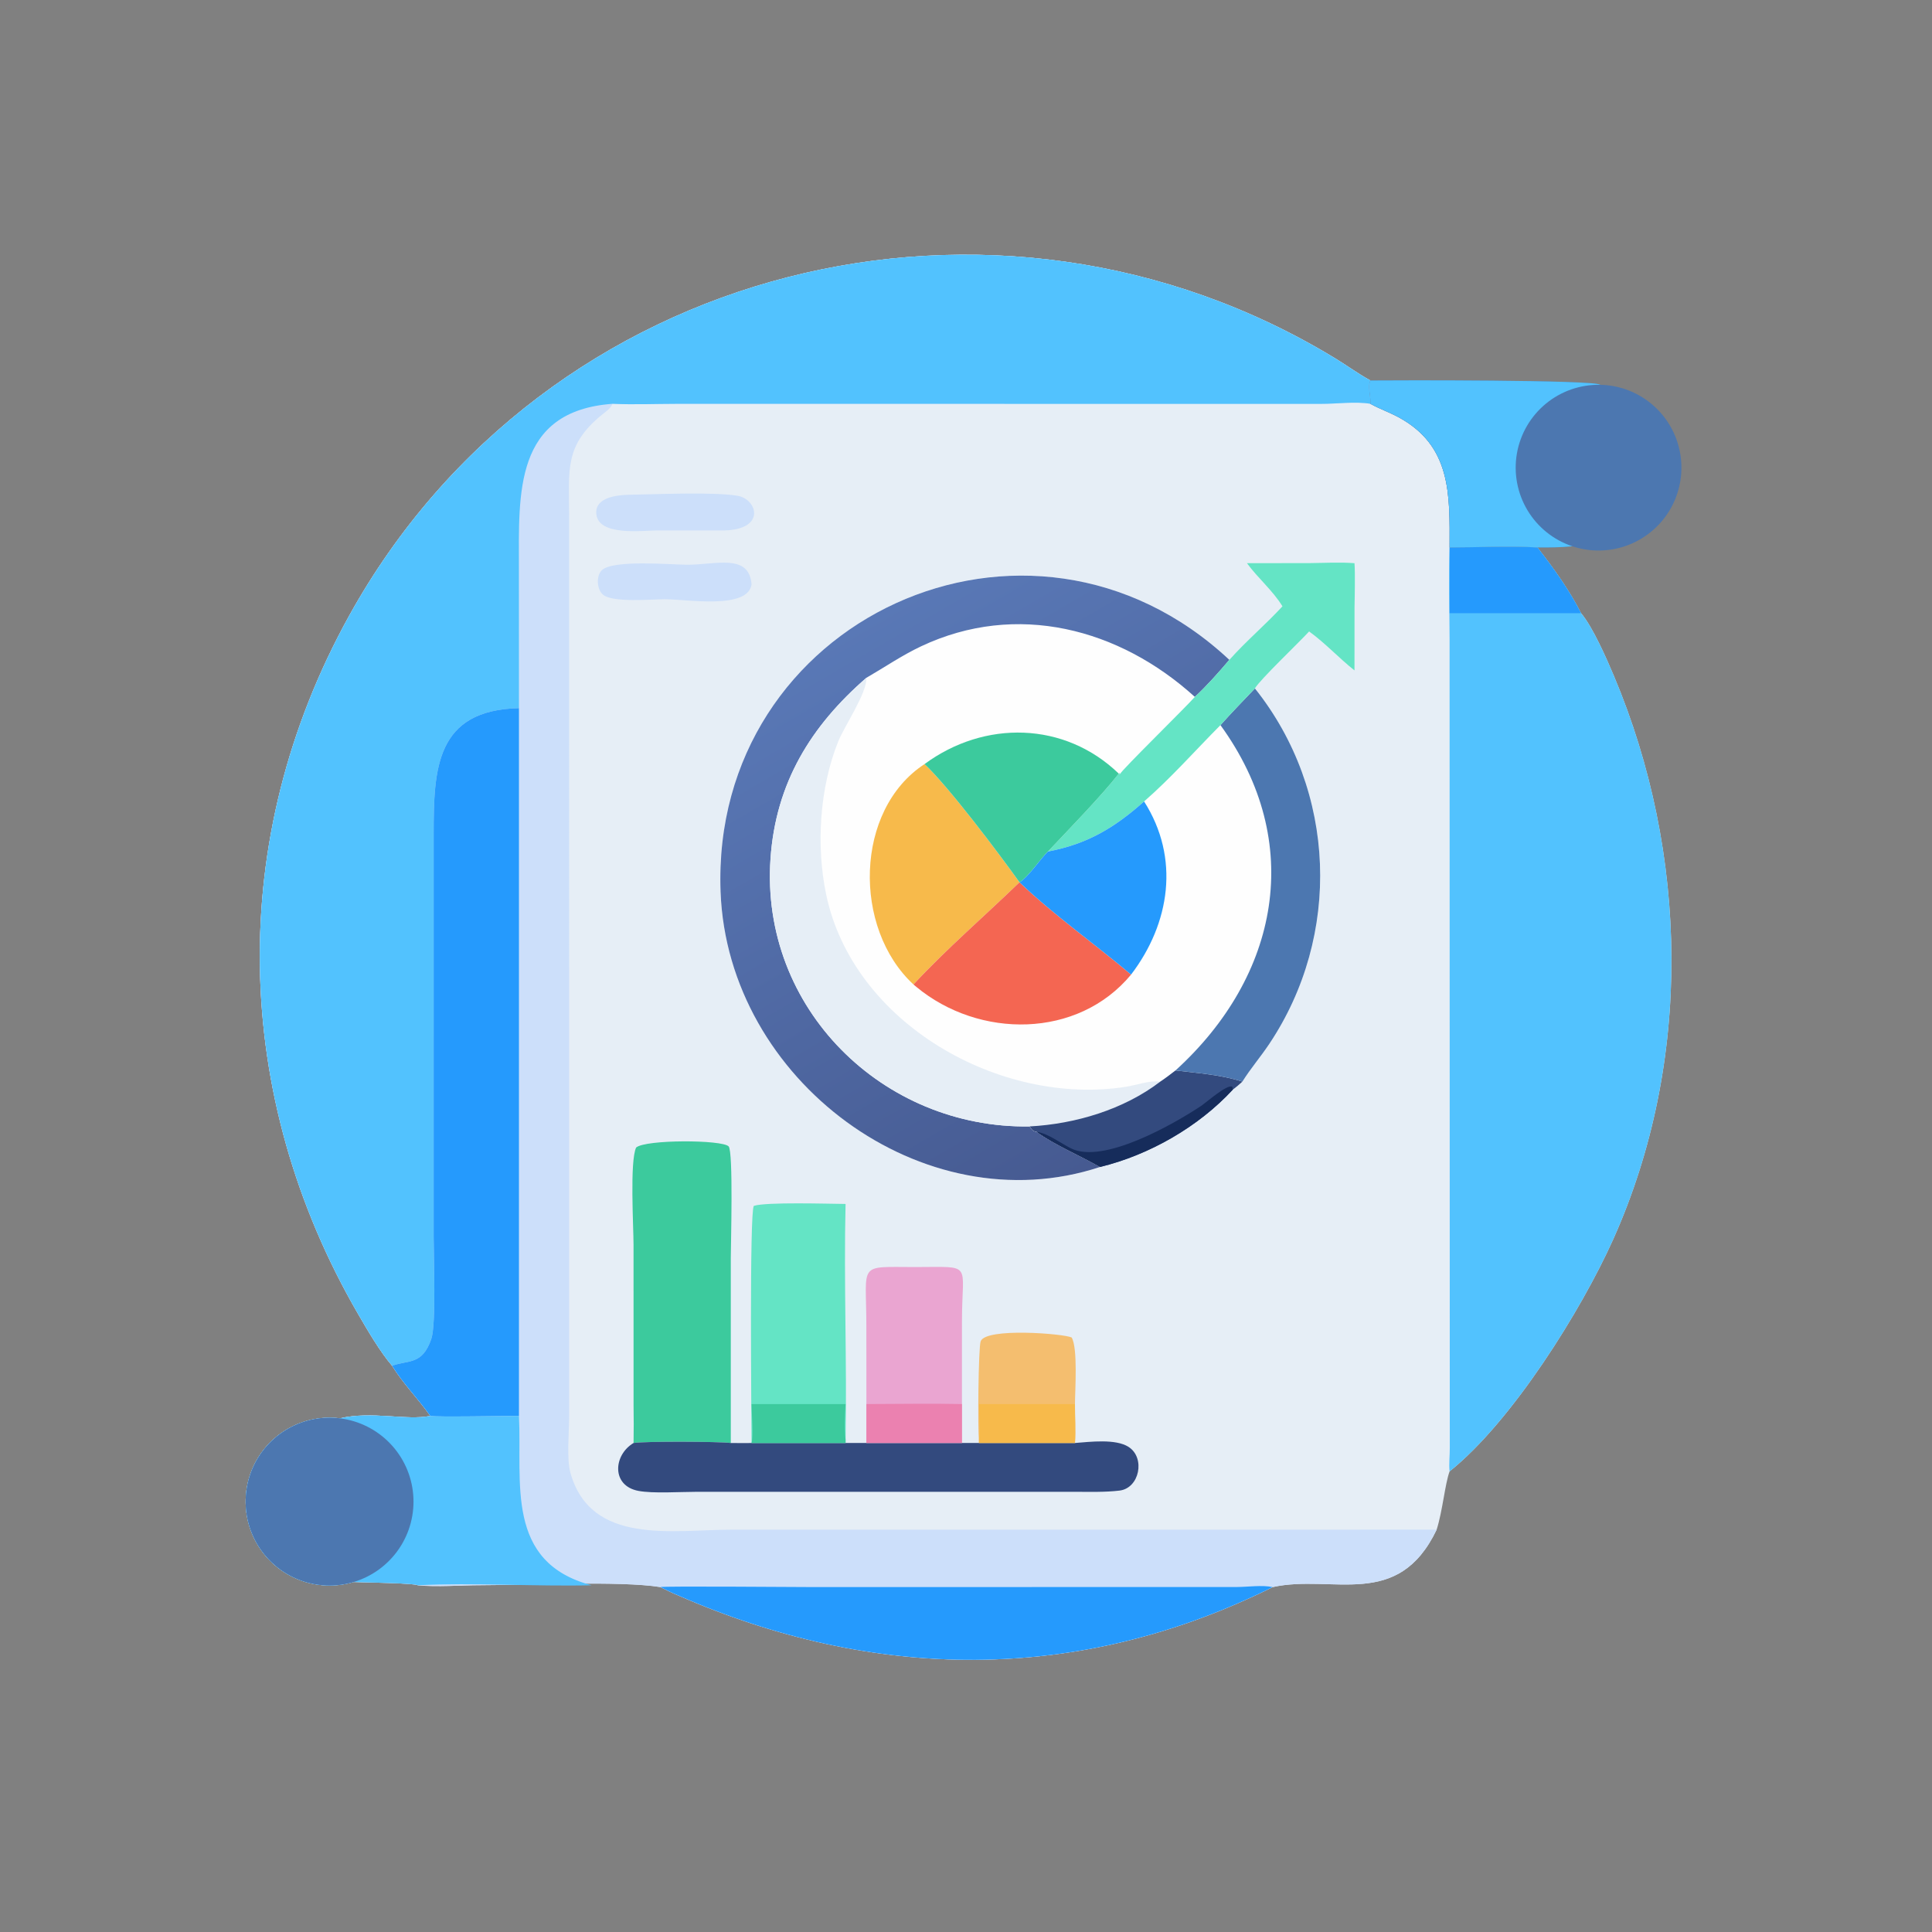 <?xml version="1.0" encoding="utf-8" ?>
<svg xmlns="http://www.w3.org/2000/svg" xmlns:xlink="http://www.w3.org/1999/xlink" width="100" height="100">
	<rect width="100%" height="100%" fill="#808080" stroke="none"/>
	<path fill="#E6EEF6" transform="matrix(0.195 0 0 0.195 0.002 -0)" d="M104.063 362.511C100.872 358.805 97.557 353.109 95.067 348.818C61.476 290.933 59.888 222.668 92.644 163.487C144.571 69.671 264.291 40.252 354.407 95.13C357.464 96.992 360.407 99.156 363.535 100.877L363.746 100.991C362.91 102.458 363.896 105.436 363.746 107.182L363.952 107.296C366.239 108.541 368.712 109.414 371.012 110.637C385.313 118.246 384.808 131.318 384.763 145.309L384.763 145.309C392.431 145.308 400.439 144.87 408.071 145.309C412.365 150.825 416.474 156.519 419.658 162.765C422.72 166.332 426.471 174.891 428.383 179.43C448.249 226.585 449.279 281.892 428.212 328.911C419.828 347.622 401.413 377.244 384.763 390.557C383.518 393.989 382.929 400.939 381.331 406.023C371.018 427.552 353.757 417.762 337.799 421.268C286.02 447.007 232.09 446.261 180.008 423.48C178.411 422.853 176.846 422.005 175.293 421.268C164.535 419.532 139.289 420.764 127.479 420.767C122.344 420.768 115.888 421.285 110.905 420.788C110.14 420.197 96.042 420.024 93.863 419.917Q93.467 420.035 93.068 420.139Q92.668 420.243 92.266 420.332Q91.863 420.42 91.457 420.494Q91.051 420.568 90.642 420.627Q90.234 420.686 89.823 420.729Q89.413 420.773 89.001 420.801Q88.59 420.829 88.177 420.842Q87.765 420.856 87.352 420.853Q86.94 420.851 86.527 420.834Q86.115 420.816 85.704 420.783Q85.292 420.751 84.882 420.703Q84.473 420.655 84.065 420.592Q83.657 420.529 83.252 420.45Q82.847 420.372 82.445 420.279Q82.043 420.186 81.644 420.078Q81.246 419.97 80.852 419.848Q80.458 419.725 80.069 419.588Q79.68 419.451 79.296 419.299Q78.912 419.148 78.534 418.982Q78.156 418.817 77.785 418.637Q77.413 418.458 77.048 418.265Q76.684 418.072 76.326 417.865Q75.969 417.659 75.62 417.439Q75.27 417.22 74.929 416.987Q74.588 416.755 74.256 416.51Q73.924 416.265 73.601 416.008Q73.278 415.751 72.965 415.483Q72.652 415.214 72.349 414.934Q72.046 414.654 71.754 414.363Q71.461 414.071 71.18 413.77Q70.898 413.468 70.628 413.156Q70.358 412.844 70.1 412.522Q69.842 412.2 69.595 411.869Q69.349 411.538 69.115 411.198Q68.882 410.858 68.661 410.509Q68.44 410.161 68.232 409.805Q68.024 409.448 67.829 409.084Q67.635 408.72 67.454 408.35Q67.272 407.979 67.105 407.601Q66.938 407.224 66.785 406.841Q66.632 406.458 66.493 406.069Q66.355 405.681 66.23 405.287Q66.106 404.894 65.996 404.496Q65.887 404.098 65.792 403.696Q65.697 403.295 65.617 402.89Q65.537 402.485 65.473 402.077Q65.408 401.67 65.358 401.26Q65.308 400.851 65.274 400.439Q65.24 400.028 65.22 399.616Q65.201 399.204 65.197 398.791Q65.193 398.379 65.205 397.966Q65.216 397.554 65.243 397.142Q65.269 396.73 65.311 396.32Q65.353 395.909 65.41 395.5Q65.467 395.092 65.539 394.685Q65.611 394.279 65.698 393.876Q65.785 393.472 65.887 393.073Q65.989 392.673 66.106 392.277Q66.223 391.881 66.354 391.49Q66.486 391.099 66.631 390.713Q66.777 390.327 66.937 389.946Q67.097 389.566 67.271 389.192Q67.445 388.817 67.632 388.45Q67.82 388.082 68.021 387.722Q68.222 387.362 68.436 387.009Q68.651 386.656 68.878 386.312Q69.105 385.968 69.345 385.632Q69.585 385.296 69.837 384.969Q70.089 384.643 70.353 384.325Q70.617 384.008 70.893 383.701Q71.168 383.394 71.455 383.097Q71.742 382.801 72.039 382.515Q72.337 382.229 72.645 381.954Q72.953 381.68 73.271 381.417Q73.589 381.153 73.916 380.902Q74.243 380.651 74.58 380.412Q74.916 380.174 75.262 379.947Q75.607 379.721 75.96 379.508Q76.313 379.295 76.674 379.095Q77.035 378.895 77.403 378.708Q77.771 378.522 78.146 378.349Q78.521 378.176 78.902 378.017Q79.283 377.859 79.669 377.714Q80.056 377.569 80.447 377.439Q80.839 377.309 81.235 377.194Q81.631 377.078 82.031 376.977Q82.431 376.877 82.835 376.791Q83.239 376.705 83.645 376.634Q84.052 376.563 84.46 376.507Q84.869 376.451 85.28 376.411Q85.691 376.37 86.102 376.345Q86.514 376.319 86.927 376.309Q87.339 376.299 87.752 376.305Q88.165 376.31 88.577 376.33Q88.989 376.351 89.4 376.386Q89.811 376.422 90.221 376.473C98.718 374.484 107.875 377.129 114.206 375.833C110.989 371.27 106.985 367.279 104.063 362.511Z"/>
	<path fill="#CCDFFA" transform="matrix(0.195 0 0 0.195 0.002 -0)" d="M104.063 362.511C100.872 358.805 97.557 353.109 95.067 348.818C61.476 290.933 59.888 222.668 92.644 163.487C144.571 69.671 264.291 40.252 354.407 95.13C357.464 96.992 360.407 99.156 363.535 100.877L363.746 100.991C362.91 102.458 363.896 105.436 363.746 107.182C359.697 106.511 354.925 107.205 350.779 107.196L179.538 107.19C173.91 107.196 168.192 107.441 162.577 107.182C162.016 108.479 160.926 109.144 159.863 110.005C149.713 118.223 151.055 124.781 151.056 136.695L151.058 376.149C151.052 380.205 150.37 387.253 151.395 390.916C156.818 410.294 178.542 406.032 194.192 406.03L381.331 406.023C371.018 427.552 353.757 417.762 337.799 421.268C286.02 447.007 232.09 446.261 180.008 423.48C178.411 422.853 176.846 422.005 175.293 421.268C164.535 419.532 139.289 420.764 127.479 420.767C122.344 420.768 115.888 421.285 110.905 420.788C110.14 420.197 96.042 420.024 93.863 419.917Q93.467 420.035 93.068 420.139Q92.668 420.243 92.266 420.332Q91.863 420.42 91.457 420.494Q91.051 420.568 90.642 420.627Q90.234 420.686 89.823 420.729Q89.413 420.773 89.001 420.801Q88.59 420.829 88.177 420.842Q87.765 420.856 87.352 420.853Q86.94 420.851 86.527 420.834Q86.115 420.816 85.704 420.783Q85.292 420.751 84.882 420.703Q84.473 420.655 84.065 420.592Q83.657 420.529 83.252 420.45Q82.847 420.372 82.445 420.279Q82.043 420.186 81.644 420.078Q81.246 419.97 80.852 419.848Q80.458 419.725 80.069 419.588Q79.68 419.451 79.296 419.299Q78.912 419.148 78.534 418.982Q78.156 418.817 77.785 418.637Q77.413 418.458 77.048 418.265Q76.684 418.072 76.326 417.865Q75.969 417.659 75.62 417.439Q75.27 417.22 74.929 416.987Q74.588 416.755 74.256 416.51Q73.924 416.265 73.601 416.008Q73.278 415.751 72.965 415.483Q72.652 415.214 72.349 414.934Q72.046 414.654 71.754 414.363Q71.461 414.071 71.18 413.77Q70.898 413.468 70.628 413.156Q70.358 412.844 70.1 412.522Q69.842 412.2 69.595 411.869Q69.349 411.538 69.115 411.198Q68.882 410.858 68.661 410.509Q68.44 410.161 68.232 409.805Q68.024 409.448 67.829 409.084Q67.635 408.72 67.454 408.35Q67.272 407.979 67.105 407.601Q66.938 407.224 66.785 406.841Q66.632 406.458 66.493 406.069Q66.355 405.681 66.23 405.287Q66.106 404.894 65.996 404.496Q65.887 404.098 65.792 403.696Q65.697 403.295 65.617 402.89Q65.537 402.485 65.473 402.077Q65.408 401.67 65.358 401.26Q65.308 400.851 65.274 400.439Q65.24 400.028 65.22 399.616Q65.201 399.204 65.197 398.791Q65.193 398.379 65.205 397.966Q65.216 397.554 65.243 397.142Q65.269 396.73 65.311 396.32Q65.353 395.909 65.41 395.5Q65.467 395.092 65.539 394.685Q65.611 394.279 65.698 393.876Q65.785 393.472 65.887 393.073Q65.989 392.673 66.106 392.277Q66.223 391.881 66.354 391.49Q66.486 391.099 66.631 390.713Q66.777 390.327 66.937 389.946Q67.097 389.566 67.271 389.192Q67.445 388.817 67.632 388.45Q67.82 388.082 68.021 387.722Q68.222 387.362 68.436 387.009Q68.651 386.656 68.878 386.312Q69.105 385.968 69.345 385.632Q69.585 385.296 69.837 384.969Q70.089 384.643 70.353 384.325Q70.617 384.008 70.893 383.701Q71.168 383.394 71.455 383.097Q71.742 382.801 72.039 382.515Q72.337 382.229 72.645 381.954Q72.953 381.68 73.271 381.417Q73.589 381.153 73.916 380.902Q74.243 380.651 74.58 380.412Q74.916 380.174 75.262 379.947Q75.607 379.721 75.96 379.508Q76.313 379.295 76.674 379.095Q77.035 378.895 77.403 378.708Q77.771 378.522 78.146 378.349Q78.521 378.176 78.902 378.017Q79.283 377.859 79.669 377.714Q80.056 377.569 80.447 377.439Q80.839 377.309 81.235 377.194Q81.631 377.078 82.031 376.977Q82.431 376.877 82.835 376.791Q83.239 376.705 83.645 376.634Q84.052 376.563 84.46 376.507Q84.869 376.451 85.28 376.411Q85.691 376.37 86.102 376.345Q86.514 376.319 86.927 376.309Q87.339 376.299 87.752 376.305Q88.165 376.31 88.577 376.33Q88.989 376.351 89.4 376.386Q89.811 376.422 90.221 376.473C98.718 374.484 107.875 377.129 114.206 375.833C110.989 371.27 106.985 367.279 104.063 362.511Z"/>
	<path fill="#52C2FE" transform="matrix(0.195 0 0 0.195 0.002 -0)" d="M104.063 362.511C100.872 358.805 97.557 353.109 95.067 348.818C61.476 290.933 59.888 222.668 92.644 163.487C144.571 69.671 264.291 40.252 354.407 95.13C357.464 96.992 360.407 99.156 363.535 100.877L363.746 100.991C362.91 102.458 363.896 105.436 363.746 107.182C359.697 106.511 354.925 107.205 350.779 107.196L179.538 107.19C173.91 107.196 168.192 107.441 162.577 107.182C136.328 109.114 137.728 131.016 137.724 150.822L137.737 187.97C115.685 188.478 115.098 203.987 115.097 221.418L115.099 328.605C115.099 333.73 115.785 351.537 114.478 355.371C112.102 362.342 108.509 360.944 104.063 362.511Z"/>
	<path fill="#259AFD" transform="matrix(0.195 0 0 0.195 0.002 -0)" d="M104.063 362.511C108.509 360.944 112.102 362.342 114.478 355.371C115.785 351.537 115.099 333.73 115.099 328.605L115.097 221.418C115.098 203.987 115.685 188.478 137.737 187.97L137.737 375.833C134.797 375.83 115.081 376.183 114.206 375.833C110.989 371.27 106.985 367.279 104.063 362.511Z"/>
	<path fill="#52C2FE" transform="matrix(0.195 0 0 0.195 0.002 -0)" d="M114.206 375.833C115.081 376.183 134.797 375.83 137.737 375.833C138.603 393.483 133.941 414.696 157.039 420.788C141.846 421.149 125.872 420.025 110.905 420.788C110.14 420.197 96.042 420.024 93.863 419.917Q93.467 420.035 93.068 420.139Q92.668 420.243 92.266 420.332Q91.863 420.42 91.457 420.494Q91.051 420.568 90.642 420.627Q90.234 420.686 89.823 420.729Q89.413 420.773 89.001 420.801Q88.59 420.829 88.177 420.842Q87.765 420.856 87.352 420.853Q86.94 420.851 86.527 420.834Q86.115 420.816 85.704 420.783Q85.292 420.751 84.882 420.703Q84.473 420.655 84.065 420.592Q83.657 420.529 83.252 420.45Q82.847 420.372 82.445 420.279Q82.043 420.186 81.644 420.078Q81.246 419.97 80.852 419.848Q80.458 419.725 80.069 419.588Q79.68 419.451 79.296 419.299Q78.912 419.148 78.534 418.982Q78.156 418.817 77.785 418.637Q77.413 418.458 77.048 418.265Q76.684 418.072 76.326 417.865Q75.969 417.659 75.62 417.439Q75.27 417.22 74.929 416.987Q74.588 416.755 74.256 416.51Q73.924 416.265 73.601 416.008Q73.278 415.751 72.965 415.483Q72.652 415.214 72.349 414.934Q72.046 414.654 71.754 414.363Q71.461 414.071 71.18 413.77Q70.898 413.468 70.628 413.156Q70.358 412.844 70.1 412.522Q69.842 412.2 69.595 411.869Q69.349 411.538 69.115 411.198Q68.882 410.858 68.661 410.509Q68.44 410.161 68.232 409.805Q68.024 409.448 67.829 409.084Q67.635 408.72 67.454 408.35Q67.272 407.979 67.105 407.601Q66.938 407.224 66.785 406.841Q66.632 406.458 66.493 406.069Q66.355 405.681 66.23 405.287Q66.106 404.894 65.996 404.496Q65.887 404.098 65.792 403.696Q65.697 403.295 65.617 402.89Q65.537 402.485 65.473 402.077Q65.408 401.67 65.358 401.26Q65.308 400.851 65.274 400.439Q65.24 400.028 65.22 399.616Q65.201 399.204 65.197 398.791Q65.193 398.379 65.205 397.966Q65.216 397.554 65.243 397.142Q65.269 396.73 65.311 396.32Q65.353 395.909 65.41 395.5Q65.467 395.092 65.539 394.685Q65.611 394.279 65.698 393.876Q65.785 393.472 65.887 393.073Q65.989 392.673 66.106 392.277Q66.223 391.881 66.354 391.49Q66.486 391.099 66.631 390.713Q66.777 390.327 66.937 389.946Q67.097 389.566 67.271 389.192Q67.445 388.817 67.632 388.45Q67.82 388.082 68.021 387.722Q68.222 387.362 68.436 387.009Q68.651 386.656 68.878 386.312Q69.105 385.968 69.345 385.632Q69.585 385.296 69.837 384.969Q70.089 384.643 70.353 384.325Q70.617 384.008 70.893 383.701Q71.168 383.394 71.455 383.097Q71.742 382.801 72.039 382.515Q72.337 382.229 72.645 381.954Q72.953 381.68 73.271 381.417Q73.589 381.153 73.916 380.902Q74.243 380.651 74.58 380.412Q74.916 380.174 75.262 379.947Q75.607 379.721 75.96 379.508Q76.313 379.295 76.674 379.095Q77.035 378.895 77.403 378.708Q77.771 378.522 78.146 378.349Q78.521 378.176 78.902 378.017Q79.283 377.859 79.669 377.714Q80.056 377.569 80.447 377.439Q80.839 377.309 81.235 377.194Q81.631 377.078 82.031 376.977Q82.431 376.877 82.835 376.791Q83.239 376.705 83.645 376.634Q84.052 376.563 84.46 376.507Q84.869 376.451 85.28 376.411Q85.691 376.37 86.102 376.345Q86.514 376.319 86.927 376.309Q87.339 376.299 87.752 376.305Q88.165 376.31 88.577 376.33Q88.989 376.351 89.4 376.386Q89.811 376.422 90.221 376.473C98.718 374.484 107.875 377.129 114.206 375.833Z"/>
	<path fill="#4C77B0" transform="matrix(0.195 0 0 0.195 0.002 -0)" d="M90.221 376.473Q90.692 376.532 91.159 376.61Q91.628 376.689 92.092 376.787Q92.556 376.886 93.016 377.004Q93.476 377.122 93.93 377.259Q94.384 377.397 94.832 377.554Q95.28 377.711 95.721 377.886Q96.162 378.062 96.595 378.257Q97.028 378.451 97.452 378.664Q97.876 378.876 98.291 379.107Q98.706 379.337 99.111 379.585Q99.515 379.833 99.909 380.098Q100.303 380.363 100.685 380.645Q101.067 380.926 101.437 381.224Q101.807 381.522 102.163 381.835Q102.52 382.148 102.863 382.476Q103.206 382.804 103.535 383.146Q103.864 383.488 104.178 383.844Q104.492 384.2 104.79 384.569Q105.089 384.938 105.371 385.319Q105.654 385.701 105.92 386.094Q106.186 386.487 106.435 386.891Q106.684 387.295 106.915 387.709Q107.147 388.124 107.361 388.547Q107.574 388.971 107.77 389.404Q107.965 389.836 108.142 390.276Q108.319 390.717 108.477 391.164Q108.635 391.612 108.774 392.066Q108.912 392.52 109.032 392.979Q109.151 393.439 109.251 393.903Q109.35 394.367 109.43 394.835Q109.51 395.302 109.57 395.773Q109.629 396.244 109.669 396.717Q109.709 397.19 109.728 397.664Q109.748 398.138 109.747 398.613Q109.746 399.088 109.725 399.562Q109.704 400.036 109.663 400.509Q109.622 400.982 109.561 401.452Q109.499 401.923 109.418 402.391Q109.337 402.858 109.236 403.322Q109.135 403.786 109.014 404.245Q108.893 404.704 108.753 405.157Q108.613 405.61 108.454 406.058Q108.294 406.505 108.116 406.945Q107.938 407.384 107.741 407.816Q107.544 408.248 107.329 408.671Q107.114 409.094 106.881 409.508Q106.648 409.921 106.398 410.325Q106.148 410.728 105.88 411.12Q105.613 411.513 105.329 411.893Q105.046 412.274 104.746 412.642Q104.446 413.01 104.131 413.365Q103.816 413.72 103.486 414.061Q103.157 414.402 102.812 414.729Q102.468 415.056 102.111 415.368Q101.753 415.68 101.382 415.976Q101.011 416.272 100.628 416.553Q100.245 416.833 99.851 417.097Q99.456 417.361 99.051 417.607Q98.645 417.854 98.23 418.083Q97.814 418.312 97.389 418.524Q96.964 418.735 96.531 418.928Q96.097 419.121 95.656 419.296Q95.214 419.47 94.766 419.625Q94.317 419.781 93.863 419.917Q93.467 420.035 93.068 420.139Q92.668 420.243 92.266 420.332Q91.863 420.42 91.457 420.494Q91.051 420.568 90.642 420.627Q90.234 420.686 89.823 420.729Q89.413 420.773 89.001 420.801Q88.59 420.829 88.177 420.842Q87.765 420.856 87.352 420.853Q86.94 420.851 86.527 420.834Q86.115 420.816 85.704 420.783Q85.292 420.751 84.882 420.703Q84.473 420.655 84.065 420.592Q83.657 420.529 83.252 420.45Q82.847 420.372 82.445 420.279Q82.043 420.186 81.644 420.078Q81.246 419.97 80.852 419.848Q80.458 419.725 80.069 419.588Q79.68 419.451 79.296 419.299Q78.912 419.148 78.534 418.982Q78.156 418.817 77.785 418.637Q77.413 418.458 77.048 418.265Q76.684 418.072 76.326 417.865Q75.969 417.659 75.62 417.439Q75.27 417.22 74.929 416.987Q74.588 416.755 74.256 416.51Q73.924 416.265 73.601 416.008Q73.278 415.751 72.965 415.483Q72.652 415.214 72.349 414.934Q72.046 414.654 71.754 414.363Q71.461 414.071 71.18 413.77Q70.898 413.468 70.628 413.156Q70.358 412.844 70.1 412.522Q69.842 412.2 69.595 411.869Q69.349 411.538 69.115 411.198Q68.882 410.858 68.661 410.509Q68.44 410.161 68.232 409.805Q68.024 409.448 67.829 409.084Q67.635 408.72 67.454 408.35Q67.272 407.979 67.105 407.601Q66.938 407.224 66.785 406.841Q66.632 406.458 66.493 406.069Q66.355 405.681 66.23 405.287Q66.106 404.894 65.996 404.496Q65.887 404.098 65.792 403.696Q65.697 403.295 65.617 402.89Q65.537 402.485 65.473 402.077Q65.408 401.67 65.358 401.26Q65.308 400.851 65.274 400.439Q65.24 400.028 65.22 399.616Q65.201 399.204 65.197 398.791Q65.193 398.379 65.205 397.966Q65.216 397.554 65.243 397.142Q65.269 396.73 65.311 396.32Q65.353 395.909 65.41 395.5Q65.467 395.092 65.539 394.685Q65.611 394.279 65.698 393.876Q65.785 393.472 65.887 393.073Q65.989 392.673 66.106 392.277Q66.223 391.881 66.354 391.49Q66.486 391.099 66.631 390.713Q66.777 390.327 66.937 389.946Q67.097 389.566 67.271 389.192Q67.445 388.817 67.632 388.45Q67.82 388.082 68.021 387.722Q68.222 387.362 68.436 387.009Q68.651 386.656 68.878 386.312Q69.105 385.968 69.345 385.632Q69.585 385.296 69.837 384.969Q70.089 384.643 70.353 384.325Q70.617 384.008 70.893 383.701Q71.168 383.394 71.455 383.097Q71.742 382.801 72.039 382.515Q72.337 382.229 72.645 381.954Q72.953 381.68 73.271 381.417Q73.589 381.153 73.916 380.902Q74.243 380.651 74.58 380.412Q74.916 380.174 75.262 379.947Q75.607 379.721 75.96 379.508Q76.313 379.295 76.674 379.095Q77.035 378.895 77.403 378.708Q77.771 378.522 78.146 378.349Q78.521 378.176 78.902 378.017Q79.283 377.859 79.669 377.714Q80.056 377.569 80.447 377.439Q80.839 377.309 81.235 377.194Q81.631 377.078 82.031 376.977Q82.431 376.877 82.835 376.791Q83.239 376.705 83.645 376.634Q84.052 376.563 84.46 376.507Q84.869 376.451 85.28 376.411Q85.691 376.37 86.102 376.345Q86.514 376.319 86.927 376.309Q87.339 376.299 87.752 376.305Q88.165 376.31 88.577 376.33Q88.989 376.351 89.4 376.386Q89.811 376.422 90.221 376.473Z"/>
	<path fill="#259AFD" transform="matrix(0.195 0 0 0.195 0.002 -0)" d="M175.293 421.268C175.999 420.971 211.493 421.268 215.791 421.268L328.305 421.249C331.26 421.23 334.962 420.677 337.799 421.268C286.02 447.007 232.09 446.261 180.008 423.48C178.411 422.853 176.846 422.005 175.293 421.268Z"/>
	<path fill="#52C2FE" transform="matrix(0.195 0 0 0.195 0.002 -0)" d="M384.763 145.309L384.763 145.309C392.431 145.308 400.439 144.87 408.071 145.309C412.365 150.825 416.474 156.519 419.658 162.765C422.72 166.332 426.471 174.891 428.383 179.43C448.249 226.585 449.279 281.892 428.212 328.911C419.828 347.622 401.413 377.244 384.763 390.557C384.538 388.563 384.838 386.294 384.814 384.261L384.759 169.751C384.698 161.621 384.532 153.439 384.763 145.309Z"/>
	<path fill="#259AFD" transform="matrix(0.195 0 0 0.195 0.002 -0)" d="M384.763 145.309C392.431 145.308 400.439 144.87 408.071 145.309C412.365 150.825 416.474 156.519 419.658 162.765L384.763 162.765L384.763 145.309Z"/>
	<path fill="#FEFEFE" transform="matrix(0.195 0 0 0.195 0.002 -0)" d="M330.955 149.476L347.79 149.453C351.709 149.412 355.612 149.19 359.528 149.476C359.752 153.379 359.565 157.293 359.537 161.199L359.528 177.967C355.38 174.691 351.748 170.698 347.473 167.622C344.642 170.714 334.487 180.353 333.088 182.729C354.807 209.95 356.131 248.324 336.897 277.099C334.624 280.5 331.932 283.634 329.763 287.099C328.943 287.862 328.108 288.559 327.215 289.234C318.071 299.124 305.053 306.571 291.974 309.757C245.022 325.253 193.135 286.725 191.258 236.751C188.534 164.246 273.098 125.403 326.3 175.144C330.778 170.122 335.861 165.847 340.39 160.934C337.774 156.689 333.885 153.487 330.955 149.476Z"/>
	<defs>
		<linearGradient id="gradient_0" gradientUnits="userSpaceOnUse" x1="307.748" y1="299.444" x2="229.515" y2="164.717">
			<stop offset="0" stop-color="#465A91"/>
			<stop offset="1" stop-color="#5978B6"/>
		</linearGradient>
	</defs>
	<path fill="url(#gradient_0)" transform="matrix(0.195 0 0 0.195 0.002 -0)" d="M291.974 309.757C245.022 325.253 193.135 286.725 191.258 236.751C188.534 164.246 273.098 125.403 326.3 175.144C323.45 178.495 320.373 181.99 317.144 184.98C297.143 166.823 269.863 159.585 244.493 171.547C239.381 173.958 234.831 177.093 229.96 179.91C215.221 192.716 205.896 207.817 204.509 227.927C201.771 267.609 234.287 299.608 273.297 298.992C273.843 299.793 274.165 300.312 275.164 300.431C279.607 303.728 286.918 306.832 291.974 309.757Z"/>
	<path fill="#E6EEF6" transform="matrix(0.195 0 0 0.195 0.002 -0)" d="M229.96 179.91C230.161 183.918 224.14 192.678 222.459 196.867C217.556 209.083 216.574 224.44 219.268 237.372C226.42 271.702 265.538 293.762 298.95 288.454C301.709 288.016 305.238 286.706 307.966 287.099C309.363 286.179 310.678 285.152 312.006 284.137C317.938 284.849 324.052 285.264 329.763 287.099C328.943 287.862 328.108 288.559 327.215 289.234C318.071 299.124 305.053 306.571 291.974 309.757C286.918 306.832 279.607 303.728 275.164 300.431C274.165 300.312 273.843 299.793 273.297 298.992C234.287 299.608 201.771 267.609 204.509 227.927C205.896 207.817 215.221 192.716 229.96 179.91Z"/>
	<path fill="#334A7E" transform="matrix(0.195 0 0 0.195 0.002 -0)" d="M312.006 284.137C317.938 284.849 324.052 285.264 329.763 287.099C328.943 287.862 328.108 288.559 327.215 289.234C318.071 299.124 305.053 306.571 291.974 309.757C286.918 306.832 279.607 303.728 275.164 300.431C274.165 300.312 273.843 299.793 273.297 298.992C285.386 298.351 298.262 294.524 307.966 287.099C309.363 286.179 310.678 285.152 312.006 284.137Z"/>
	<path fill="#162C5B" transform="matrix(0.195 0 0 0.195 0.002 -0)" d="M275.164 300.431C278.257 300.873 281.516 303.459 284.326 304.842C292.829 309.027 311.302 298.524 318.78 293.567C320.184 292.636 325.75 287.664 327.09 288.463L327.215 289.234C318.071 299.124 305.053 306.571 291.974 309.757C286.918 306.832 279.607 303.728 275.164 300.431Z"/>
	<path fill="#4C77B0" transform="matrix(0.195 0 0 0.195 0.002 -0)" d="M333.088 182.729C354.807 209.95 356.131 248.324 336.897 277.099C334.624 280.5 331.932 283.634 329.763 287.099C324.052 285.264 317.938 284.849 312.006 284.137C339.517 259.11 346.529 223.578 323.941 192.472C326.902 189.151 330.025 185.956 333.088 182.729Z"/>
	<path fill="#F7BA4B" transform="matrix(0.195 0 0 0.195 0.002 -0)" d="M245.398 202.814C251.804 208.835 264.933 226.264 270.603 234.188L270.603 234.188C261.27 243.208 251.285 251.807 242.454 261.312C226.3 246.374 226.81 214.932 245.398 202.814Z"/>
	<path fill="#64E4C5" transform="matrix(0.195 0 0 0.195 0.002 -0)" d="M330.955 149.476L347.79 149.453C351.709 149.412 355.612 149.19 359.528 149.476C359.752 153.379 359.565 157.293 359.537 161.199L359.528 177.967C355.38 174.691 351.748 170.698 347.473 167.622C344.642 170.714 334.487 180.353 333.088 182.729C330.025 185.956 326.902 189.151 323.941 192.472C317.246 199.206 310.828 206.496 303.669 212.731C295.808 219.725 288.641 224.04 278.145 226.028C283.59 220.241 292.252 211.361 296.958 205.356L297.297 205.33L297.116 205.133L296.994 205.445L297.35 205.38C297.445 204.665 314.94 187.521 317.144 184.98C320.373 181.99 323.45 178.495 326.3 175.144C330.778 170.122 335.861 165.847 340.39 160.934C337.774 156.689 333.885 153.487 330.955 149.476Z"/>
	<path fill="#F46652" transform="matrix(0.195 0 0 0.195 0.002 -0)" d="M270.603 234.188C279.879 243.033 290.447 250.431 300.219 258.686C286.071 275.77 259.872 275.734 243.254 261.982L242.454 261.312C251.285 251.807 261.27 243.208 270.603 234.188Z"/>
	<path fill="#3CCA9D" transform="matrix(0.195 0 0 0.195 0.002 -0)" d="M245.398 202.814C261.288 191.098 282.569 191.464 296.958 205.356C292.252 211.361 283.59 220.241 278.145 226.028C276.085 228.058 272.815 232.956 270.603 234.188C264.933 226.264 251.804 208.835 245.398 202.814Z"/>
	<path fill="#259AFD" transform="matrix(0.195 0 0 0.195 0.002 -0)" d="M278.145 226.028C288.641 224.04 295.808 219.725 303.669 212.731C313.257 227.746 310.559 245.105 300.219 258.686C290.447 250.431 279.879 243.033 270.603 234.188L270.603 234.188C272.815 232.956 276.085 228.058 278.145 226.028Z"/>
	<path fill="#3CCA9D" transform="matrix(0.195 0 0 0.195 0.002 -0)" d="M168.159 373.025L168.153 330.483C168.154 325.712 167.122 308.256 168.841 304.594C171.375 302.431 191.567 302.506 193.383 304.279C194.674 305.541 193.971 330.555 193.97 333.768L193.969 383.022L193.969 383.022C190.685 382.628 171.554 382.526 168.159 383.022C168.215 379.686 168.216 376.36 168.159 373.025Z"/>
	<path fill="#334A7E" transform="matrix(0.195 0 0 0.195 0.002 -0)" d="M168.159 383.022C171.554 382.526 190.685 382.628 193.969 383.022L193.969 383.022C195.8 383.025 197.65 383.084 199.48 383.022L224.434 383.022L229.96 383.022L255.326 383.022L259.836 383.022L285.324 383.022C289.298 382.719 296.123 381.848 299.562 384.065C304.059 386.963 302.471 395.025 297.132 395.656C293.298 396.11 289.377 395.978 285.522 395.979L184.791 395.98C180.556 395.981 173.334 396.468 169.448 395.735C162.237 394.374 162.77 386.233 168.159 383.022Z"/>
	<path fill="#64E4C5" transform="matrix(0.195 0 0 0.195 0.002 -0)" d="M199.48 383.022C199.448 375.968 198.897 321.93 200.082 320.079C203.373 319.013 219.908 319.535 224.434 319.571C223.937 340.399 224.823 361.289 224.434 382.123L224.434 383.022L199.48 383.022L199.48 383.022Z"/>
	<path fill="#3CCA9D" transform="matrix(0.195 0 0 0.195 0.002 -0)" d="M199.48 372.684L224.434 372.684C224.258 375.813 224.032 379.006 224.434 382.123L224.434 383.022L199.48 383.022L199.48 383.022C200.032 381.095 199.487 375.108 199.48 372.684Z"/>
	<path fill="#EAA5D1" transform="matrix(0.195 0 0 0.195 0.002 -0)" d="M229.96 372.684L229.951 352.051C229.957 334.881 227.437 336.322 242.95 336.32C258.473 336.319 255.346 334.855 255.328 350.493L255.326 372.684L255.326 383.022L229.96 383.022L229.96 372.684Z"/>
	<path fill="#EB81B0" transform="matrix(0.195 0 0 0.195 0.002 -0)" d="M229.96 372.684C238.406 372.676 246.885 372.507 255.326 372.684L255.326 383.022L229.96 383.022L229.96 372.684Z"/>
	<path fill="#F4BE6F" transform="matrix(0.195 0 0 0.195 0.002 -0)" d="M259.836 382.123C259.474 379.424 259.691 357.703 260.289 356.037C261.618 352.328 282.354 353.997 284.449 355.016C286.116 357.873 285.341 368.98 285.324 372.684C285.295 376.112 285.549 379.608 285.324 383.022L259.836 383.022L259.836 382.123Z"/>
	<path fill="#F7BA4B" transform="matrix(0.195 0 0 0.195 0.002 -0)" d="M259.836 372.684L285.324 372.684C285.295 376.112 285.549 379.608 285.324 383.022L259.836 383.022L259.836 382.123C260.188 379.117 259.865 375.728 259.836 372.684Z"/>
	<path fill="#CCDFFA" transform="matrix(0.195 0 0 0.195 0.002 -0)" d="M166.544 131.336C173.762 131.234 188.916 130.509 195.65 131.573C201.033 132.423 203.393 140.504 192.312 140.793L174.336 140.797C170.431 140.813 158.8 142.372 158.269 136.401C157.886 132.095 163.508 131.453 166.544 131.336Z"/>
	<path fill="#CCDFFA" transform="matrix(0.195 0 0 0.195 0.002 -0)" d="M182.397 149.901C189.849 149.944 198.873 146.766 199.48 155.145C198.437 161.855 182.471 159.074 176.437 159.057C172.815 159.085 162.667 160 160.075 157.87C158.396 156.491 158.173 152.895 159.723 151.37C162.656 148.482 178.175 149.893 182.397 149.901Z"/>
	<path fill="#4C77B0" transform="matrix(0.195 0 0 0.195 0.002 -0)" d="M363.746 100.991C370.013 100.924 423.342 100.786 424.766 102.139Q425.16 102.147 425.554 102.17Q425.947 102.192 426.34 102.229Q426.733 102.265 427.124 102.316Q427.515 102.367 427.904 102.431Q428.292 102.496 428.679 102.574Q429.065 102.653 429.449 102.745Q429.832 102.837 430.212 102.943Q430.591 103.049 430.967 103.169Q431.343 103.288 431.714 103.421Q432.085 103.554 432.451 103.7Q432.818 103.846 433.178 104.005Q433.539 104.164 433.894 104.336Q434.249 104.508 434.597 104.693Q434.945 104.877 435.287 105.074Q435.629 105.271 435.963 105.48Q436.297 105.689 436.624 105.91Q436.95 106.131 437.269 106.364Q437.587 106.596 437.897 106.84Q438.207 107.084 438.508 107.338Q438.809 107.593 439.101 107.858Q439.392 108.123 439.674 108.399Q439.956 108.675 440.228 108.96Q440.5 109.246 440.762 109.541Q441.023 109.836 441.274 110.14Q441.525 110.444 441.764 110.757Q442.004 111.07 442.232 111.392Q442.461 111.713 442.677 112.042Q442.894 112.372 443.099 112.709Q443.304 113.046 443.496 113.39Q443.689 113.734 443.869 114.085Q444.049 114.435 444.216 114.792Q444.384 115.149 444.538 115.512Q444.693 115.875 444.834 116.243Q444.975 116.611 445.103 116.984Q445.231 117.357 445.346 117.734Q445.461 118.111 445.562 118.492Q445.663 118.873 445.75 119.258Q445.838 119.642 445.911 120.029Q445.985 120.417 446.044 120.807Q446.104 121.196 446.149 121.588Q446.195 121.979 446.226 122.372Q446.258 122.765 446.275 123.159Q446.293 123.553 446.296 123.947Q446.299 124.342 446.289 124.736Q446.278 125.13 446.253 125.523Q446.228 125.917 446.189 126.309Q446.15 126.702 446.097 127.092Q446.044 127.483 445.977 127.871Q445.909 128.26 445.829 128.646Q445.748 129.032 445.653 129.414Q445.558 129.797 445.45 130.176Q445.341 130.555 445.22 130.93Q445.098 131.305 444.963 131.676Q444.827 132.046 444.679 132.411Q444.53 132.776 444.369 133.136Q444.208 133.496 444.033 133.85Q443.859 134.203 443.673 134.55Q443.486 134.898 443.287 135.238Q443.088 135.578 442.876 135.911Q442.665 136.244 442.442 136.569Q442.219 136.895 441.985 137.212Q441.751 137.529 441.505 137.837Q441.259 138.145 441.003 138.445Q440.746 138.744 440.479 139.034Q440.212 139.324 439.935 139.604Q439.657 139.884 439.37 140.155Q439.083 140.425 438.786 140.684Q438.489 140.944 438.183 141.193Q437.878 141.442 437.563 141.679Q437.249 141.917 436.926 142.143Q436.603 142.37 436.272 142.584Q435.941 142.799 435.603 143.001Q435.265 143.204 434.919 143.394Q434.574 143.585 434.222 143.762Q433.87 143.94 433.512 144.105Q433.154 144.271 432.791 144.423Q432.427 144.575 432.058 144.714Q431.689 144.853 431.315 144.979Q430.942 145.104 430.564 145.217Q430.186 145.329 429.804 145.428Q429.422 145.526 429.037 145.611Q428.652 145.696 428.264 145.767Q427.877 145.838 427.486 145.895Q427.096 145.952 426.704 145.995Q426.312 146.038 425.919 146.067Q425.526 146.096 425.132 146.111Q424.738 146.126 424.344 146.127Q423.95 146.128 423.556 146.114Q423.162 146.101 422.768 146.074Q422.375 146.046 421.983 146.005Q421.591 145.963 421.2 145.908Q420.81 145.852 420.422 145.782Q420.034 145.713 419.648 145.629Q419.263 145.546 418.881 145.449Q418.499 145.352 418.121 145.241Q417.742 145.13 417.368 145.006C414.252 145.311 411.197 145.338 408.071 145.309C400.439 144.87 392.431 145.308 384.763 145.309L384.763 145.309C384.808 131.318 385.313 118.246 371.012 110.637C368.712 109.414 366.239 108.541 363.952 107.296L363.746 107.182C363.896 105.436 362.91 102.458 363.746 100.991Z"/>
	<path fill="#52C2FE" transform="matrix(0.195 0 0 0.195 0.002 -0)" d="M363.746 100.991C370.013 100.924 423.342 100.786 424.766 102.139Q424.278 102.129 423.789 102.14Q423.301 102.151 422.814 102.184Q422.326 102.217 421.841 102.272Q421.355 102.327 420.873 102.403Q420.39 102.479 419.912 102.577Q419.433 102.674 418.959 102.793Q418.485 102.911 418.017 103.051Q417.549 103.19 417.087 103.351Q416.626 103.511 416.172 103.691Q415.718 103.872 415.273 104.072Q414.827 104.273 414.391 104.493Q413.955 104.713 413.529 104.952Q413.103 105.191 412.688 105.449Q412.274 105.707 411.871 105.983Q411.468 106.259 411.077 106.553Q410.687 106.847 410.31 107.157Q409.933 107.468 409.57 107.795Q409.207 108.122 408.86 108.465Q408.512 108.808 408.179 109.166Q407.847 109.524 407.531 109.897Q407.215 110.269 406.916 110.655Q406.616 111.041 406.334 111.44Q406.053 111.839 405.789 112.25Q405.525 112.661 405.28 113.084Q405.034 113.506 404.808 113.939Q404.582 114.372 404.375 114.815Q404.168 115.257 403.981 115.708Q403.794 116.16 403.627 116.619Q403.46 117.078 403.314 117.544Q403.168 118.01 403.042 118.482Q402.917 118.954 402.812 119.431Q402.708 119.909 402.625 120.39Q402.542 120.871 402.48 121.356Q402.419 121.841 402.379 122.327Q402.339 122.814 402.32 123.302Q402.302 123.79 402.305 124.279Q402.308 124.767 402.333 125.255Q402.358 125.743 402.405 126.229Q402.452 126.716 402.52 127.199Q402.588 127.683 402.677 128.163Q402.767 128.643 402.878 129.119Q402.989 129.595 403.12 130.065Q403.252 130.536 403.405 131Q403.557 131.464 403.73 131.921Q403.903 132.377 404.096 132.826Q404.289 133.275 404.502 133.714Q404.715 134.154 404.947 134.584Q405.179 135.014 405.43 135.433Q405.681 135.852 405.951 136.259Q406.22 136.667 406.507 137.062Q406.794 137.457 407.099 137.839Q407.403 138.221 407.724 138.589Q408.045 138.957 408.382 139.311Q408.72 139.665 409.072 140.003Q409.425 140.341 409.792 140.663Q410.159 140.985 410.54 141.291Q410.921 141.597 411.315 141.885Q411.709 142.173 412.116 142.444Q412.523 142.714 412.941 142.967Q413.359 143.219 413.789 143.452Q414.218 143.686 414.657 143.9Q415.096 144.114 415.544 144.309Q415.992 144.503 416.448 144.678Q416.904 144.852 417.368 145.006C414.252 145.311 411.197 145.338 408.071 145.309C400.439 144.87 392.431 145.308 384.763 145.309L384.763 145.309C384.808 131.318 385.313 118.246 371.012 110.637C368.712 109.414 366.239 108.541 363.952 107.296L363.746 107.182C363.896 105.436 362.91 102.458 363.746 100.991Z"/>
</svg>
